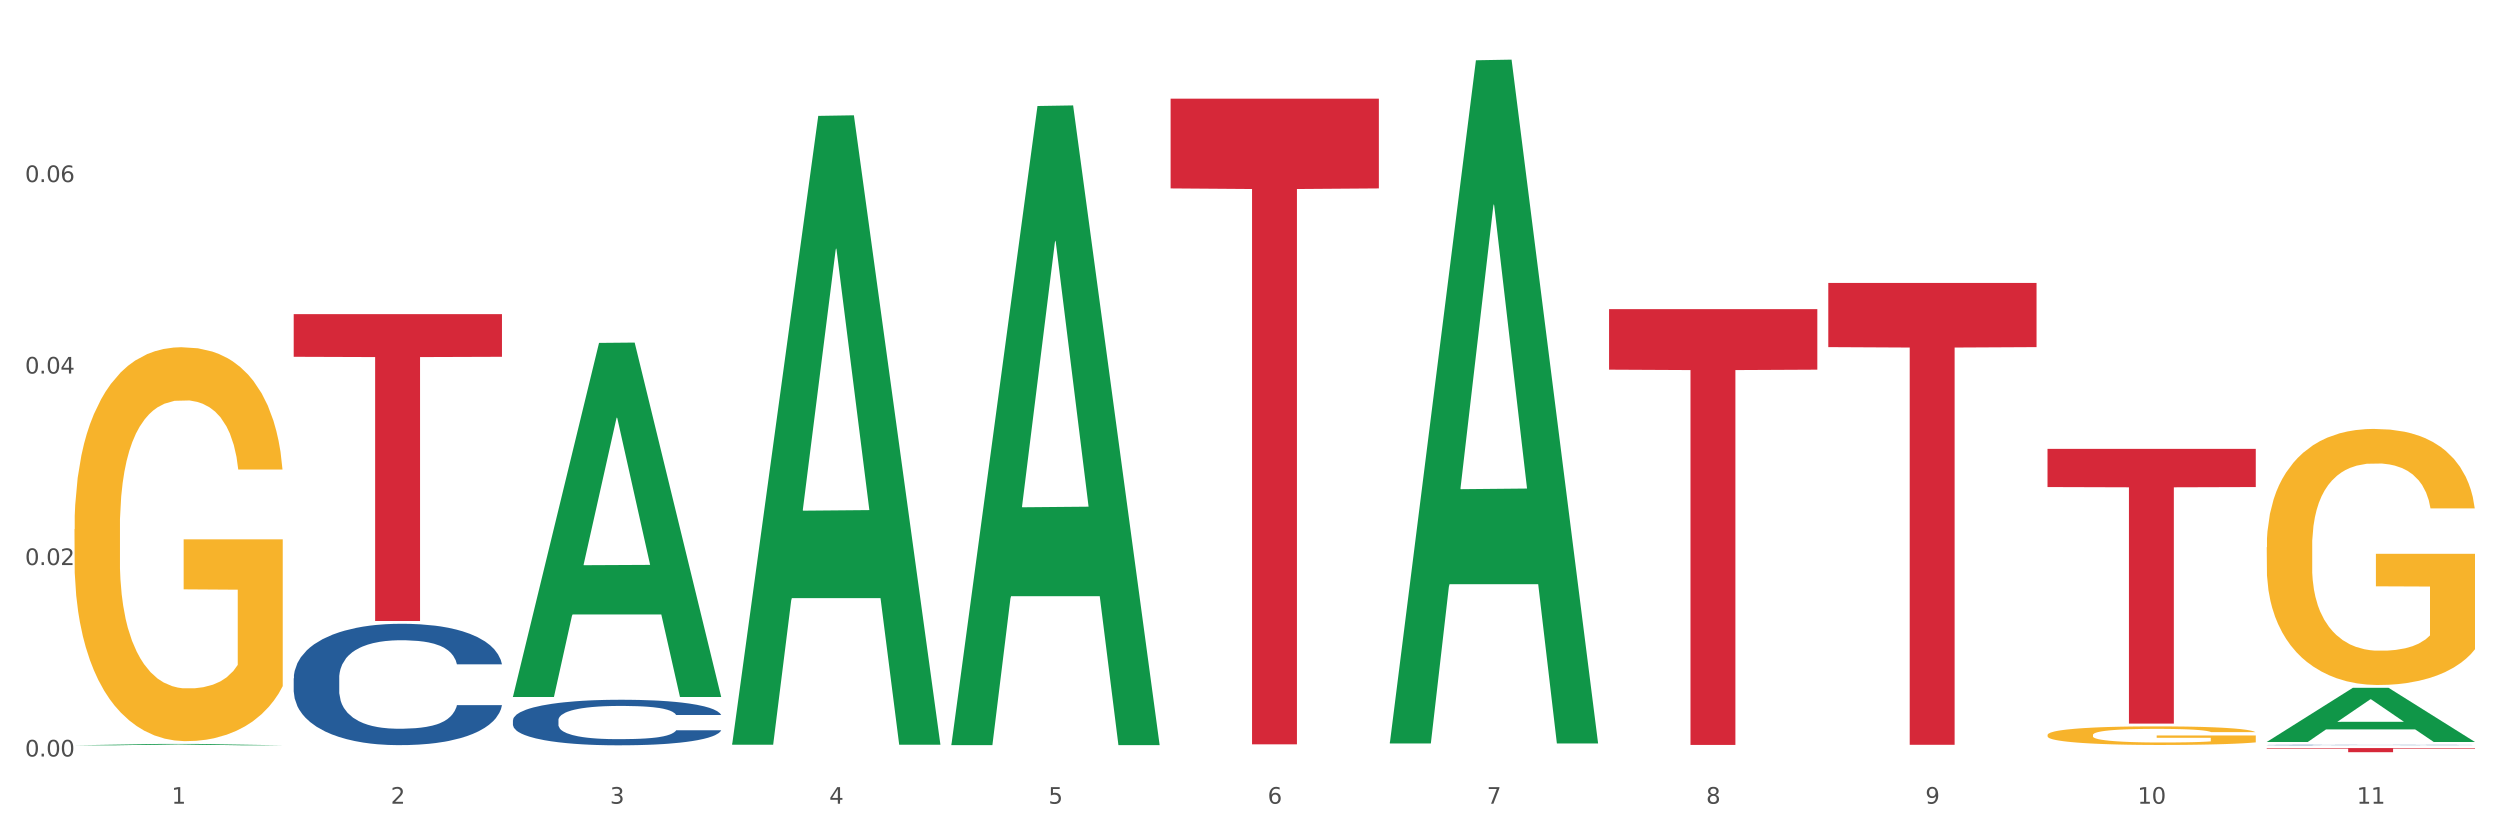 <?xml version="1.0" encoding="utf-8" standalone="no"?>
<!DOCTYPE svg PUBLIC "-//W3C//DTD SVG 1.1//EN"
  "http://www.w3.org/Graphics/SVG/1.1/DTD/svg11.dtd">
<svg xmlns:xlink="http://www.w3.org/1999/xlink" width="1080pt" height="360pt" viewBox="0 0 1080 360" xmlns="http://www.w3.org/2000/svg" version="1.1">
 <rect x="0" y="0" width="1080" height="360" fill="#333333" stroke="none"/>
 <defs>
  <style type="text/css">*{stroke-linejoin: round; stroke-linecap: butt}</style>
 </defs>
 <g id="figure_1">
  <g id="patch_1">
   <path d="M 0 360 
L 1080 360 
L 1080 0 
L 0 0 
z
" style="fill: #ffffff; stroke: #ffffff; stroke-linejoin: miter"/>
  </g>
  <g id="axes_1">
   <g id="matplotlib.axis_1">
    <g id="xtick_1">
     <g id="text_1">
      <!-- 1 -->
      <g style="fill: #4d4d4d" transform="translate(74.106 347.204) scale(0.096 -0.096)">
       <defs>
        <path id="DejaVuSans-31" d="M 794 531 
L 1825 531 
L 1825 4091 
L 703 3866 
L 703 4441 
L 1819 4666 
L 2450 4666 
L 2450 531 
L 3481 531 
L 3481 0 
L 794 0 
L 794 531 
z
" transform="scale(0.016)"/>
       </defs>
       <use xlink:href="#DejaVuSans-31"/>
      </g>
     </g>
    </g>
    <g id="xtick_2">
     <g id="text_2">
      <!-- 2 -->
      <g style="fill: #4d4d4d" transform="translate(168.812 347.204) scale(0.096 -0.096)">
       <defs>
        <path id="DejaVuSans-32" d="M 1228 531 
L 3431 531 
L 3431 0 
L 469 0 
L 469 531 
Q 828 903 1448 1529 
Q 2069 2156 2228 2338 
Q 2531 2678 2651 2914 
Q 2772 3150 2772 3378 
Q 2772 3750 2511 3984 
Q 2250 4219 1831 4219 
Q 1534 4219 1204 4116 
Q 875 4013 500 3803 
L 500 4441 
Q 881 4594 1212 4672 
Q 1544 4750 1819 4750 
Q 2544 4750 2975 4387 
Q 3406 4025 3406 3419 
Q 3406 3131 3298 2873 
Q 3191 2616 2906 2266 
Q 2828 2175 2409 1742 
Q 1991 1309 1228 531 
z
" transform="scale(0.016)"/>
       </defs>
       <use xlink:href="#DejaVuSans-32"/>
      </g>
     </g>
    </g>
    <g id="xtick_3">
     <g id="text_3">
      <!-- 3 -->
      <g style="fill: #4d4d4d" transform="translate(263.517 347.204) scale(0.096 -0.096)">
       <defs>
        <path id="DejaVuSans-33" d="M 2597 2516 
Q 3050 2419 3304 2112 
Q 3559 1806 3559 1356 
Q 3559 666 3084 287 
Q 2609 -91 1734 -91 
Q 1441 -91 1130 -33 
Q 819 25 488 141 
L 488 750 
Q 750 597 1062 519 
Q 1375 441 1716 441 
Q 2309 441 2620 675 
Q 2931 909 2931 1356 
Q 2931 1769 2642 2001 
Q 2353 2234 1838 2234 
L 1294 2234 
L 1294 2753 
L 1863 2753 
Q 2328 2753 2575 2939 
Q 2822 3125 2822 3475 
Q 2822 3834 2567 4026 
Q 2313 4219 1838 4219 
Q 1578 4219 1281 4162 
Q 984 4106 628 3988 
L 628 4550 
Q 988 4650 1302 4700 
Q 1616 4750 1894 4750 
Q 2613 4750 3031 4423 
Q 3450 4097 3450 3541 
Q 3450 3153 3228 2886 
Q 3006 2619 2597 2516 
z
" transform="scale(0.016)"/>
       </defs>
       <use xlink:href="#DejaVuSans-33"/>
      </g>
     </g>
    </g>
    <g id="xtick_4">
     <g id="text_4">
      <!-- 4 -->
      <g style="fill: #4d4d4d" transform="translate(358.223 347.204) scale(0.096 -0.096)">
       <defs>
        <path id="DejaVuSans-34" d="M 2419 4116 
L 825 1625 
L 2419 1625 
L 2419 4116 
z
M 2253 4666 
L 3047 4666 
L 3047 1625 
L 3713 1625 
L 3713 1100 
L 3047 1100 
L 3047 0 
L 2419 0 
L 2419 1100 
L 313 1100 
L 313 1709 
L 2253 4666 
z
" transform="scale(0.016)"/>
       </defs>
       <use xlink:href="#DejaVuSans-34"/>
      </g>
     </g>
    </g>
    <g id="xtick_5">
     <g id="text_5">
      <!-- 5 -->
      <g style="fill: #4d4d4d" transform="translate(452.928 347.204) scale(0.096 -0.096)">
       <defs>
        <path id="DejaVuSans-35" d="M 691 4666 
L 3169 4666 
L 3169 4134 
L 1269 4134 
L 1269 2991 
Q 1406 3038 1543 3061 
Q 1681 3084 1819 3084 
Q 2600 3084 3056 2656 
Q 3513 2228 3513 1497 
Q 3513 744 3044 326 
Q 2575 -91 1722 -91 
Q 1428 -91 1123 -41 
Q 819 9 494 109 
L 494 744 
Q 775 591 1075 516 
Q 1375 441 1709 441 
Q 2250 441 2565 725 
Q 2881 1009 2881 1497 
Q 2881 1984 2565 2268 
Q 2250 2553 1709 2553 
Q 1456 2553 1204 2497 
Q 953 2441 691 2322 
L 691 4666 
z
" transform="scale(0.016)"/>
       </defs>
       <use xlink:href="#DejaVuSans-35"/>
      </g>
     </g>
    </g>
    <g id="xtick_6">
     <g id="text_6">
      <!-- 6 -->
      <g style="fill: #4d4d4d" transform="translate(547.634 347.204) scale(0.096 -0.096)">
       <defs>
        <path id="DejaVuSans-36" d="M 2113 2584 
Q 1688 2584 1439 2293 
Q 1191 2003 1191 1497 
Q 1191 994 1439 701 
Q 1688 409 2113 409 
Q 2538 409 2786 701 
Q 3034 994 3034 1497 
Q 3034 2003 2786 2293 
Q 2538 2584 2113 2584 
z
M 3366 4563 
L 3366 3988 
Q 3128 4100 2886 4159 
Q 2644 4219 2406 4219 
Q 1781 4219 1451 3797 
Q 1122 3375 1075 2522 
Q 1259 2794 1537 2939 
Q 1816 3084 2150 3084 
Q 2853 3084 3261 2657 
Q 3669 2231 3669 1497 
Q 3669 778 3244 343 
Q 2819 -91 2113 -91 
Q 1303 -91 875 529 
Q 447 1150 447 2328 
Q 447 3434 972 4092 
Q 1497 4750 2381 4750 
Q 2619 4750 2861 4703 
Q 3103 4656 3366 4563 
z
" transform="scale(0.016)"/>
       </defs>
       <use xlink:href="#DejaVuSans-36"/>
      </g>
     </g>
    </g>
    <g id="xtick_7">
     <g id="text_7">
      <!-- 7 -->
      <g style="fill: #4d4d4d" transform="translate(642.339 347.204) scale(0.096 -0.096)">
       <defs>
        <path id="DejaVuSans-37" d="M 525 4666 
L 3525 4666 
L 3525 4397 
L 1831 0 
L 1172 0 
L 2766 4134 
L 525 4134 
L 525 4666 
z
" transform="scale(0.016)"/>
       </defs>
       <use xlink:href="#DejaVuSans-37"/>
      </g>
     </g>
    </g>
    <g id="xtick_8">
     <g id="text_8">
      <!-- 8 -->
      <g style="fill: #4d4d4d" transform="translate(737.044 347.204) scale(0.096 -0.096)">
       <defs>
        <path id="DejaVuSans-38" d="M 2034 2216 
Q 1584 2216 1326 1975 
Q 1069 1734 1069 1313 
Q 1069 891 1326 650 
Q 1584 409 2034 409 
Q 2484 409 2743 651 
Q 3003 894 3003 1313 
Q 3003 1734 2745 1975 
Q 2488 2216 2034 2216 
z
M 1403 2484 
Q 997 2584 770 2862 
Q 544 3141 544 3541 
Q 544 4100 942 4425 
Q 1341 4750 2034 4750 
Q 2731 4750 3128 4425 
Q 3525 4100 3525 3541 
Q 3525 3141 3298 2862 
Q 3072 2584 2669 2484 
Q 3125 2378 3379 2068 
Q 3634 1759 3634 1313 
Q 3634 634 3220 271 
Q 2806 -91 2034 -91 
Q 1263 -91 848 271 
Q 434 634 434 1313 
Q 434 1759 690 2068 
Q 947 2378 1403 2484 
z
M 1172 3481 
Q 1172 3119 1398 2916 
Q 1625 2713 2034 2713 
Q 2441 2713 2670 2916 
Q 2900 3119 2900 3481 
Q 2900 3844 2670 4047 
Q 2441 4250 2034 4250 
Q 1625 4250 1398 4047 
Q 1172 3844 1172 3481 
z
" transform="scale(0.016)"/>
       </defs>
       <use xlink:href="#DejaVuSans-38"/>
      </g>
     </g>
    </g>
    <g id="xtick_9">
     <g id="text_9">
      <!-- 9 -->
      <g style="fill: #4d4d4d" transform="translate(831.75 347.204) scale(0.096 -0.096)">
       <defs>
        <path id="DejaVuSans-39" d="M 703 97 
L 703 672 
Q 941 559 1184 500 
Q 1428 441 1663 441 
Q 2288 441 2617 861 
Q 2947 1281 2994 2138 
Q 2813 1869 2534 1725 
Q 2256 1581 1919 1581 
Q 1219 1581 811 2004 
Q 403 2428 403 3163 
Q 403 3881 828 4315 
Q 1253 4750 1959 4750 
Q 2769 4750 3195 4129 
Q 3622 3509 3622 2328 
Q 3622 1225 3098 567 
Q 2575 -91 1691 -91 
Q 1453 -91 1209 -44 
Q 966 3 703 97 
z
M 1959 2075 
Q 2384 2075 2632 2365 
Q 2881 2656 2881 3163 
Q 2881 3666 2632 3958 
Q 2384 4250 1959 4250 
Q 1534 4250 1286 3958 
Q 1038 3666 1038 3163 
Q 1038 2656 1286 2365 
Q 1534 2075 1959 2075 
z
" transform="scale(0.016)"/>
       </defs>
       <use xlink:href="#DejaVuSans-39"/>
      </g>
     </g>
    </g>
    <g id="xtick_10">
     <g id="text_10">
      <!-- 10 -->
      <g style="fill: #4d4d4d" transform="translate(923.401 347.204) scale(0.096 -0.096)">
       <defs>
        <path id="DejaVuSans-30" d="M 2034 4250 
Q 1547 4250 1301 3770 
Q 1056 3291 1056 2328 
Q 1056 1369 1301 889 
Q 1547 409 2034 409 
Q 2525 409 2770 889 
Q 3016 1369 3016 2328 
Q 3016 3291 2770 3770 
Q 2525 4250 2034 4250 
z
M 2034 4750 
Q 2819 4750 3233 4129 
Q 3647 3509 3647 2328 
Q 3647 1150 3233 529 
Q 2819 -91 2034 -91 
Q 1250 -91 836 529 
Q 422 1150 422 2328 
Q 422 3509 836 4129 
Q 1250 4750 2034 4750 
z
" transform="scale(0.016)"/>
       </defs>
       <use xlink:href="#DejaVuSans-31"/>
       <use xlink:href="#DejaVuSans-30" transform="translate(63.623 0)"/>
      </g>
     </g>
    </g>
    <g id="xtick_11">
     <g id="text_11">
      <!-- 11 -->
      <g style="fill: #4d4d4d" transform="translate(1018.107 347.204) scale(0.096 -0.096)">
       <use xlink:href="#DejaVuSans-31"/>
       <use xlink:href="#DejaVuSans-31" transform="translate(63.623 0)"/>
      </g>
     </g>
    </g>
    <g id="xtick_12"/>
    <g id="xtick_13"/>
    <g id="xtick_14"/>
    <g id="xtick_15"/>
    <g id="xtick_16"/>
    <g id="xtick_17"/>
    <g id="xtick_18"/>
    <g id="xtick_19"/>
    <g id="xtick_20"/>
    <g id="xtick_21"/>
   </g>
   <g id="matplotlib.axis_2">
    <g id="ytick_1">
     <g id="text_12">
      <!-- 0.00 -->
      <g style="fill: #4d4d4d" transform="translate(10.8 326.814) scale(0.096 -0.096)">
       <defs>
        <path id="DejaVuSans-2e" d="M 684 794 
L 1344 794 
L 1344 0 
L 684 0 
L 684 794 
z
" transform="scale(0.016)"/>
       </defs>
       <use xlink:href="#DejaVuSans-30"/>
       <use xlink:href="#DejaVuSans-2e" transform="translate(63.623 0)"/>
       <use xlink:href="#DejaVuSans-30" transform="translate(95.41 0)"/>
       <use xlink:href="#DejaVuSans-30" transform="translate(159.033 0)"/>
      </g>
     </g>
    </g>
    <g id="ytick_2">
     <g id="text_13">
      <!-- 0.02 -->
      <g style="fill: #4d4d4d" transform="translate(10.8 244.095) scale(0.096 -0.096)">
       <use xlink:href="#DejaVuSans-30"/>
       <use xlink:href="#DejaVuSans-2e" transform="translate(63.623 0)"/>
       <use xlink:href="#DejaVuSans-30" transform="translate(95.41 0)"/>
       <use xlink:href="#DejaVuSans-32" transform="translate(159.033 0)"/>
      </g>
     </g>
    </g>
    <g id="ytick_3">
     <g id="text_14">
      <!-- 0.04 -->
      <g style="fill: #4d4d4d" transform="translate(10.8 161.376) scale(0.096 -0.096)">
       <use xlink:href="#DejaVuSans-30"/>
       <use xlink:href="#DejaVuSans-2e" transform="translate(63.623 0)"/>
       <use xlink:href="#DejaVuSans-30" transform="translate(95.41 0)"/>
       <use xlink:href="#DejaVuSans-34" transform="translate(159.033 0)"/>
      </g>
     </g>
    </g>
    <g id="ytick_4">
     <g id="text_15">
      <!-- 0.06 -->
      <g style="fill: #4d4d4d" transform="translate(10.8 78.656) scale(0.096 -0.096)">
       <use xlink:href="#DejaVuSans-30"/>
       <use xlink:href="#DejaVuSans-2e" transform="translate(63.623 0)"/>
       <use xlink:href="#DejaVuSans-30" transform="translate(95.41 0)"/>
       <use xlink:href="#DejaVuSans-36" transform="translate(159.033 0)"/>
      </g>
     </g>
    </g>
    <g id="ytick_5"/>
    <g id="ytick_6"/>
    <g id="ytick_7"/>
    <g id="ytick_8"/>
   </g>
   <g id="PolyCollection_1">
    <path d="M 32.175 321.976 
L 32.268 321.976 
L 69.369 321.375 
L 84.766 321.375 
L 122.145 321.978 
L 104.337 321.978 
L 96.267 321.837 
L 57.96 321.837 
L 57.682 321.839 
L 49.891 321.978 
L 32.175 321.978 
L 32.175 321.976 
L 62.783 321.753 
L 91.444 321.753 
L 77.253 321.503 
L 77.067 321.502 
L 76.882 321.504 
L 62.691 321.753 
L 62.783 321.753 
L 32.175 321.976 
z
" clip-path="url(#p9c23ea8f63)" style="fill: #109648"/>
    <path d="M 126.88 135.712 
L 216.851 135.712 
L 216.851 154.134 
L 181.46 154.259 
L 181.46 268.279 
L 162.058 268.279 
L 162.058 154.259 
L 126.88 154.134 
L 126.88 135.836 
L 126.88 135.712 
z
" clip-path="url(#p9c23ea8f63)" style="fill: #d62839"/>
    <path d="M 126.88 293.028 
L 126.987 292.981 
L 126.987 291.64 
L 127.306 289.82 
L 128.476 286.468 
L 129.965 283.93 
L 132.517 280.961 
L 133.899 279.716 
L 135.707 278.328 
L 139.43 276.077 
L 143.683 274.162 
L 146.661 273.108 
L 148.894 272.438 
L 153.893 271.241 
L 156.764 270.714 
L 159.742 270.283 
L 162.294 269.996 
L 166.548 269.66 
L 169.951 269.517 
L 173.886 269.469 
L 177.183 269.517 
L 181.543 269.708 
L 187.924 270.283 
L 190.37 270.618 
L 193.667 271.193 
L 197.07 271.959 
L 199.835 272.725 
L 203.025 273.826 
L 206.322 275.263 
L 209.513 277.083 
L 211.746 278.759 
L 213.554 280.53 
L 215.149 282.685 
L 216.319 285.032 
L 216.851 286.995 
L 197.389 286.995 
L 196.857 285.223 
L 195.794 283.308 
L 194.73 282.015 
L 193.561 280.961 
L 191.753 279.764 
L 190.157 278.998 
L 187.499 278.088 
L 185.053 277.514 
L 183.032 277.178 
L 180.586 276.891 
L 175.375 276.604 
L 171.653 276.604 
L 169.313 276.7 
L 166.442 276.939 
L 163.996 277.274 
L 161.124 277.849 
L 158.891 278.471 
L 156.658 279.285 
L 155.382 279.86 
L 153.467 280.913 
L 152.191 281.775 
L 150.49 283.26 
L 149.533 284.313 
L 147.831 287.043 
L 147.087 289.054 
L 146.768 290.443 
L 146.555 291.975 
L 146.555 299.445 
L 147.193 302.797 
L 147.725 304.234 
L 148.575 305.862 
L 150.171 307.969 
L 152.51 310.028 
L 154.956 311.512 
L 156.977 312.422 
L 158.891 313.092 
L 160.805 313.619 
L 163.145 314.098 
L 165.059 314.385 
L 167.931 314.673 
L 171.334 314.816 
L 173.993 314.816 
L 179.416 314.577 
L 181.862 314.337 
L 184.202 314.002 
L 186.754 313.475 
L 188.775 312.901 
L 189.945 312.47 
L 191.859 311.56 
L 193.348 310.602 
L 194.624 309.501 
L 195.475 308.543 
L 196.432 307.107 
L 197.176 305.479 
L 197.389 304.617 
L 216.851 304.617 
L 216.425 306.341 
L 215.681 308.017 
L 214.192 310.267 
L 213.022 311.56 
L 211.214 313.14 
L 209.3 314.481 
L 206.641 315.966 
L 204.195 317.067 
L 201.643 318.025 
L 198.878 318.887 
L 193.88 320.084 
L 192.072 320.419 
L 188.243 320.993 
L 185.265 321.329 
L 180.905 321.664 
L 176.439 321.855 
L 171.759 321.903 
L 167.612 321.808 
L 163.039 321.52 
L 160.167 321.233 
L 156.977 320.802 
L 153.255 320.132 
L 149.745 319.317 
L 146.448 318.36 
L 143.364 317.258 
L 140.493 316.013 
L 136.771 313.954 
L 134.006 311.943 
L 131.985 310.076 
L 130.603 308.495 
L 129.22 306.484 
L 128.476 305.096 
L 127.306 301.744 
L 126.88 298.631 
L 126.88 293.028 
z
" clip-path="url(#p9c23ea8f63)" style="fill: #255c99"/>
    <path d="M 221.586 311.137 
L 221.692 311.119 
L 221.692 310.616 
L 222.011 309.933 
L 223.181 308.674 
L 224.67 307.721 
L 227.222 306.607 
L 228.605 306.139 
L 230.413 305.618 
L 234.135 304.773 
L 238.389 304.054 
L 241.367 303.658 
L 243.6 303.407 
L 248.598 302.957 
L 251.47 302.759 
L 254.447 302.598 
L 257 302.49 
L 261.254 302.364 
L 264.657 302.31 
L 268.592 302.292 
L 271.888 302.31 
L 276.249 302.382 
L 282.63 302.598 
L 285.076 302.723 
L 288.372 302.939 
L 291.775 303.227 
L 294.541 303.514 
L 297.731 303.928 
L 301.028 304.467 
L 304.218 305.15 
L 306.451 305.78 
L 308.259 306.445 
L 309.855 307.254 
L 311.024 308.135 
L 311.556 308.872 
L 292.095 308.872 
L 291.563 308.207 
L 290.499 307.488 
L 289.436 307.002 
L 288.266 306.607 
L 286.458 306.157 
L 284.863 305.87 
L 282.204 305.528 
L 279.758 305.312 
L 277.738 305.186 
L 275.292 305.079 
L 270.081 304.971 
L 266.358 304.971 
L 264.019 305.007 
L 261.147 305.097 
L 258.701 305.222 
L 255.83 305.438 
L 253.597 305.672 
L 251.363 305.977 
L 250.087 306.193 
L 248.173 306.589 
L 246.897 306.912 
L 245.195 307.47 
L 244.238 307.865 
L 242.536 308.89 
L 241.792 309.645 
L 241.473 310.166 
L 241.26 310.742 
L 241.26 313.546 
L 241.898 314.804 
L 242.43 315.344 
L 243.281 315.955 
L 244.876 316.746 
L 247.216 317.519 
L 249.662 318.076 
L 251.682 318.418 
L 253.597 318.67 
L 255.511 318.867 
L 257.851 319.047 
L 259.765 319.155 
L 262.636 319.263 
L 266.039 319.317 
L 268.698 319.317 
L 274.122 319.227 
L 276.568 319.137 
L 278.907 319.011 
L 281.46 318.814 
L 283.48 318.598 
L 284.65 318.436 
L 286.564 318.094 
L 288.053 317.735 
L 289.329 317.321 
L 290.18 316.962 
L 291.137 316.422 
L 291.882 315.811 
L 292.095 315.488 
L 311.556 315.488 
L 311.131 316.135 
L 310.386 316.764 
L 308.897 317.609 
L 307.728 318.094 
L 305.92 318.688 
L 304.005 319.191 
L 301.347 319.748 
L 298.901 320.162 
L 296.348 320.521 
L 293.583 320.845 
L 288.585 321.294 
L 286.777 321.42 
L 282.949 321.636 
L 279.971 321.762 
L 275.611 321.888 
L 271.144 321.96 
L 266.465 321.978 
L 262.317 321.942 
L 257.744 321.834 
L 254.873 321.726 
L 251.682 321.564 
L 247.96 321.312 
L 244.451 321.007 
L 241.154 320.647 
L 238.07 320.234 
L 235.198 319.766 
L 231.476 318.993 
L 228.711 318.238 
L 226.691 317.537 
L 225.308 316.944 
L 223.926 316.189 
L 223.181 315.667 
L 222.011 314.409 
L 221.586 313.24 
L 221.586 311.137 
z
" clip-path="url(#p9c23ea8f63)" style="fill: #255c99"/>
    <path d="M 979.23 321.843 
L 979.336 321.843 
L 979.336 321.837 
L 979.655 321.828 
L 980.825 321.813 
L 982.314 321.801 
L 984.866 321.787 
L 986.249 321.781 
L 988.057 321.775 
L 991.779 321.764 
L 996.033 321.755 
L 999.01 321.75 
L 1001.244 321.747 
L 1006.242 321.742 
L 1009.114 321.739 
L 1012.091 321.737 
L 1014.644 321.736 
L 1018.898 321.734 
L 1022.301 321.734 
L 1026.236 321.733 
L 1029.532 321.734 
L 1033.893 321.735 
L 1040.273 321.737 
L 1042.719 321.739 
L 1046.016 321.741 
L 1049.419 321.745 
L 1052.184 321.749 
L 1055.375 321.754 
L 1058.672 321.76 
L 1061.862 321.769 
L 1064.095 321.777 
L 1065.903 321.785 
L 1067.498 321.795 
L 1068.668 321.806 
L 1069.2 321.815 
L 1049.738 321.815 
L 1049.207 321.807 
L 1048.143 321.798 
L 1047.08 321.792 
L 1045.91 321.787 
L 1044.102 321.781 
L 1042.507 321.778 
L 1039.848 321.774 
L 1037.402 321.771 
L 1035.381 321.769 
L 1032.935 321.768 
L 1027.724 321.767 
L 1024.002 321.767 
L 1021.663 321.767 
L 1018.791 321.768 
L 1016.345 321.77 
L 1013.474 321.772 
L 1011.24 321.775 
L 1009.007 321.779 
L 1007.731 321.782 
L 1005.817 321.787 
L 1004.541 321.791 
L 1002.839 321.798 
L 1001.882 321.803 
L 1000.18 321.815 
L 999.436 321.825 
L 999.117 321.831 
L 998.904 321.838 
L 998.904 321.873 
L 999.542 321.889 
L 1000.074 321.895 
L 1000.925 321.903 
L 1002.52 321.913 
L 1004.86 321.922 
L 1007.306 321.929 
L 1009.326 321.933 
L 1011.24 321.937 
L 1013.155 321.939 
L 1015.494 321.941 
L 1017.409 321.943 
L 1020.28 321.944 
L 1023.683 321.945 
L 1026.342 321.945 
L 1031.766 321.943 
L 1034.212 321.942 
L 1036.551 321.941 
L 1039.104 321.938 
L 1041.124 321.936 
L 1042.294 321.934 
L 1044.208 321.929 
L 1045.697 321.925 
L 1046.973 321.92 
L 1047.824 321.915 
L 1048.781 321.909 
L 1049.526 321.901 
L 1049.738 321.897 
L 1069.2 321.897 
L 1068.775 321.905 
L 1068.03 321.913 
L 1066.541 321.923 
L 1065.371 321.929 
L 1063.564 321.937 
L 1061.649 321.943 
L 1058.991 321.95 
L 1056.545 321.955 
L 1053.992 321.96 
L 1051.227 321.964 
L 1046.229 321.969 
L 1044.421 321.971 
L 1040.592 321.973 
L 1037.615 321.975 
L 1033.254 321.976 
L 1028.788 321.977 
L 1024.109 321.978 
L 1019.961 321.977 
L 1015.388 321.976 
L 1012.517 321.974 
L 1009.326 321.972 
L 1005.604 321.969 
L 1002.095 321.966 
L 998.798 321.961 
L 995.714 321.956 
L 992.842 321.95 
L 989.12 321.941 
L 986.355 321.931 
L 984.334 321.923 
L 982.952 321.915 
L 981.569 321.906 
L 980.825 321.899 
L 979.655 321.884 
L 979.23 321.869 
L 979.23 321.843 
z
" clip-path="url(#p9c23ea8f63)" style="fill: #255c99"/>
    <path d="M 789.819 122.227 
L 879.789 122.227 
L 879.789 149.953 
L 844.398 150.14 
L 844.398 321.742 
L 824.997 321.742 
L 824.997 150.14 
L 789.819 149.953 
L 789.819 122.414 
L 789.819 122.227 
z
" clip-path="url(#p9c23ea8f63)" style="fill: #d62839"/>
    <path d="M 884.524 193.912 
L 974.495 193.912 
L 974.495 210.406 
L 939.103 210.518 
L 939.103 312.603 
L 919.702 312.603 
L 919.702 210.518 
L 884.524 210.406 
L 884.524 194.024 
L 884.524 193.912 
z
" clip-path="url(#p9c23ea8f63)" style="fill: #d62839"/>
    <path d="M 979.23 323.167 
L 1069.2 323.167 
L 1069.2 323.415 
L 1033.809 323.417 
L 1033.809 324.95 
L 1014.408 324.95 
L 1014.408 323.417 
L 979.23 323.415 
L 979.23 323.169 
L 979.23 323.167 
z
" clip-path="url(#p9c23ea8f63)" style="fill: #d62839"/>
    <path d="M 32.175 228.638 
L 32.281 228.483 
L 32.281 222.888 
L 32.494 218.069 
L 33.556 206.412 
L 35.149 196.776 
L 36.318 191.647 
L 37.486 187.45 
L 38.867 183.254 
L 40.567 178.902 
L 43.647 172.529 
L 45.559 169.265 
L 47.896 165.846 
L 52.145 160.872 
L 55.225 158.075 
L 58.412 155.743 
L 63.617 152.946 
L 67.016 151.702 
L 70.627 150.77 
L 74.983 150.148 
L 78.275 149.992 
L 85.499 150.459 
L 91.659 151.858 
L 94.634 152.946 
L 98.458 154.811 
L 100.476 156.054 
L 103.769 158.541 
L 107.168 161.805 
L 109.505 164.603 
L 113.01 169.887 
L 115.666 175.172 
L 118.109 181.7 
L 119.383 186.207 
L 120.339 190.403 
L 121.189 195.222 
L 122.039 202.838 
L 102.919 202.838 
L 102.175 197.398 
L 101.007 192.269 
L 99.307 187.295 
L 97.82 184.186 
L 95.271 180.301 
L 92.934 177.814 
L 90.491 175.949 
L 87.517 174.394 
L 85.18 173.617 
L 81.887 172.996 
L 75.407 173.151 
L 71.052 174.394 
L 68.078 175.949 
L 66.166 177.348 
L 64.467 178.902 
L 62.555 181.078 
L 60.324 184.342 
L 58.731 187.295 
L 57.137 191.025 
L 55.863 194.755 
L 54.694 199.107 
L 53.738 203.77 
L 52.995 208.588 
L 52.357 214.495 
L 51.826 224.286 
L 51.826 245.58 
L 52.039 250.398 
L 52.57 256.771 
L 53.207 261.589 
L 54.269 267.34 
L 55.225 271.225 
L 57.031 276.821 
L 59.049 281.484 
L 60.643 284.437 
L 62.236 286.924 
L 64.998 290.343 
L 68.078 293.141 
L 70.734 294.85 
L 74.345 296.405 
L 76.788 297.026 
L 78.913 297.337 
L 84.118 297.337 
L 87.835 296.871 
L 91.978 295.783 
L 95.165 294.384 
L 97.82 292.674 
L 100.795 289.877 
L 102.707 287.234 
L 102.707 254.75 
L 79.338 254.595 
L 79.338 232.99 
L 122.145 232.99 
L 122.145 296.405 
L 120.339 299.669 
L 118.321 302.622 
L 116.197 305.264 
L 113.01 308.528 
L 109.186 311.636 
L 105.787 313.812 
L 102.175 315.678 
L 97.927 317.387 
L 92.403 318.941 
L 89.004 319.563 
L 84.755 320.029 
L 79.763 320.185 
L 75.407 319.874 
L 71.159 319.097 
L 66.697 317.698 
L 62.342 315.678 
L 59.049 313.657 
L 55.756 311.17 
L 52.251 307.906 
L 49.489 304.798 
L 47.365 302 
L 45.028 298.425 
L 42.479 293.762 
L 40.567 289.566 
L 38.867 285.214 
L 37.061 279.618 
L 35.787 274.8 
L 34.512 268.739 
L 33.768 264.231 
L 32.919 257.237 
L 32.281 247.445 
L 32.175 228.638 
z
" clip-path="url(#p9c23ea8f63)" style="fill: #f7b32b"/>
    <path d="M 505.702 42.636 
L 595.673 42.636 
L 595.673 81.396 
L 560.281 81.658 
L 560.281 321.553 
L 540.88 321.553 
L 540.88 81.658 
L 505.702 81.396 
L 505.702 42.898 
L 505.702 42.636 
z
" clip-path="url(#p9c23ea8f63)" style="fill: #d62839"/>
    <path d="M 979.23 236.413 
L 979.336 236.312 
L 979.336 232.675 
L 979.548 229.542 
L 980.611 221.964 
L 982.204 215.7 
L 983.372 212.365 
L 984.541 209.637 
L 985.922 206.909 
L 987.621 204.08 
L 990.702 199.937 
L 992.614 197.815 
L 994.951 195.592 
L 999.2 192.359 
L 1002.28 190.54 
L 1005.467 189.025 
L 1010.672 187.206 
L 1014.071 186.398 
L 1017.682 185.791 
L 1022.037 185.387 
L 1025.33 185.286 
L 1032.553 185.589 
L 1038.714 186.499 
L 1041.688 187.206 
L 1045.512 188.418 
L 1047.531 189.227 
L 1050.824 190.843 
L 1054.223 192.965 
L 1056.56 194.784 
L 1060.065 198.219 
L 1062.72 201.655 
L 1065.164 205.899 
L 1066.438 208.829 
L 1067.394 211.557 
L 1068.244 214.689 
L 1069.094 219.64 
L 1049.974 219.64 
L 1049.23 216.104 
L 1048.062 212.769 
L 1046.362 209.536 
L 1044.875 207.515 
L 1042.326 204.989 
L 1039.989 203.373 
L 1037.546 202.16 
L 1034.572 201.15 
L 1032.235 200.644 
L 1028.942 200.24 
L 1022.462 200.341 
L 1018.107 201.15 
L 1015.133 202.16 
L 1013.221 203.069 
L 1011.521 204.08 
L 1009.609 205.494 
L 1007.379 207.616 
L 1005.785 209.536 
L 1004.192 211.961 
L 1002.917 214.386 
L 1001.749 217.215 
L 1000.793 220.246 
L 1000.049 223.379 
L 999.412 227.218 
L 998.881 233.584 
L 998.881 247.427 
L 999.093 250.559 
L 999.624 254.702 
L 1000.262 257.834 
L 1001.324 261.572 
L 1002.28 264.098 
L 1004.086 267.736 
L 1006.104 270.767 
L 1007.697 272.687 
L 1009.291 274.304 
L 1012.052 276.527 
L 1015.133 278.345 
L 1017.788 279.457 
L 1021.4 280.467 
L 1023.843 280.871 
L 1025.968 281.073 
L 1031.172 281.073 
L 1034.89 280.77 
L 1039.033 280.063 
L 1042.22 279.154 
L 1044.875 278.042 
L 1047.849 276.223 
L 1049.761 274.506 
L 1049.761 253.388 
L 1026.392 253.287 
L 1026.392 239.242 
L 1069.2 239.242 
L 1069.2 280.467 
L 1067.394 282.589 
L 1065.376 284.509 
L 1063.252 286.226 
L 1060.065 288.348 
L 1056.241 290.369 
L 1052.842 291.784 
L 1049.23 292.996 
L 1044.981 294.108 
L 1039.458 295.118 
L 1036.059 295.522 
L 1031.81 295.825 
L 1026.817 295.926 
L 1022.462 295.724 
L 1018.213 295.219 
L 1013.752 294.31 
L 1009.397 292.996 
L 1006.104 291.683 
L 1002.811 290.066 
L 999.306 287.944 
L 996.544 285.923 
L 994.42 284.105 
L 992.083 281.781 
L 989.533 278.749 
L 987.621 276.021 
L 985.922 273.192 
L 984.116 269.555 
L 982.841 266.422 
L 981.567 262.482 
L 980.823 259.552 
L 979.973 255.005 
L 979.336 248.639 
L 979.23 236.413 
z
" clip-path="url(#p9c23ea8f63)" style="fill: #f7b32b"/>
    <path d="M 884.524 317.507 
L 884.631 317.5 
L 884.631 317.235 
L 884.843 317.008 
L 885.905 316.457 
L 887.499 316.002 
L 888.667 315.76 
L 889.835 315.562 
L 891.216 315.363 
L 892.916 315.158 
L 895.996 314.857 
L 897.908 314.703 
L 900.245 314.541 
L 904.494 314.306 
L 907.575 314.174 
L 910.761 314.064 
L 915.966 313.932 
L 919.365 313.873 
L 922.977 313.829 
L 927.332 313.8 
L 930.625 313.792 
L 937.848 313.814 
L 944.009 313.88 
L 946.983 313.932 
L 950.807 314.02 
L 952.825 314.079 
L 956.118 314.196 
L 959.517 314.35 
L 961.854 314.482 
L 965.359 314.732 
L 968.015 314.982 
L 970.458 315.29 
L 971.733 315.503 
L 972.689 315.701 
L 973.539 315.929 
L 974.388 316.288 
L 955.268 316.288 
L 954.525 316.031 
L 953.356 315.789 
L 951.657 315.554 
L 950.17 315.407 
L 947.62 315.224 
L 945.283 315.106 
L 942.84 315.018 
L 939.866 314.945 
L 937.529 314.908 
L 934.236 314.879 
L 927.757 314.886 
L 923.402 314.945 
L 920.427 315.018 
L 918.515 315.084 
L 916.816 315.158 
L 914.904 315.261 
L 912.673 315.415 
L 911.08 315.554 
L 909.487 315.73 
L 908.212 315.907 
L 907.043 316.112 
L 906.087 316.332 
L 905.344 316.56 
L 904.707 316.839 
L 904.175 317.301 
L 904.175 318.307 
L 904.388 318.535 
L 904.919 318.836 
L 905.556 319.063 
L 906.619 319.335 
L 907.575 319.518 
L 909.38 319.783 
L 911.399 320.003 
L 912.992 320.142 
L 914.585 320.26 
L 917.347 320.421 
L 920.427 320.553 
L 923.083 320.634 
L 926.695 320.708 
L 929.138 320.737 
L 931.262 320.752 
L 936.467 320.752 
L 940.185 320.73 
L 944.327 320.678 
L 947.514 320.612 
L 950.17 320.531 
L 953.144 320.399 
L 955.056 320.274 
L 955.056 318.74 
L 931.687 318.733 
L 931.687 317.712 
L 974.495 317.712 
L 974.495 320.708 
L 972.689 320.862 
L 970.671 321.001 
L 968.546 321.126 
L 965.359 321.28 
L 961.535 321.427 
L 958.136 321.53 
L 954.525 321.618 
L 950.276 321.699 
L 944.752 321.772 
L 941.353 321.801 
L 937.104 321.823 
L 932.112 321.831 
L 927.757 321.816 
L 923.508 321.779 
L 919.047 321.713 
L 914.691 321.618 
L 911.399 321.522 
L 908.106 321.405 
L 904.6 321.251 
L 901.839 321.104 
L 899.714 320.972 
L 897.377 320.803 
L 894.828 320.583 
L 892.916 320.385 
L 891.216 320.179 
L 889.411 319.915 
L 888.136 319.687 
L 886.861 319.401 
L 886.118 319.188 
L 885.268 318.858 
L 884.631 318.395 
L 884.524 317.507 
z
" clip-path="url(#p9c23ea8f63)" style="fill: #f7b32b"/>
    <path d="M 695.113 133.532 
L 785.084 133.532 
L 785.084 159.697 
L 749.692 159.873 
L 749.692 321.812 
L 730.291 321.812 
L 730.291 159.873 
L 695.113 159.697 
L 695.113 133.709 
L 695.113 133.532 
z
" clip-path="url(#p9c23ea8f63)" style="fill: #d62839"/>
    <path d="M 979.23 320.5 
L 979.323 320.478 
L 1016.424 297.138 
L 1031.821 297.116 
L 1069.2 320.544 
L 1051.391 320.544 
L 1043.322 315.088 
L 1005.015 315.088 
L 1004.737 315.176 
L 996.946 320.544 
L 979.23 320.544 
L 979.23 320.5 
L 1009.838 311.833 
L 1038.499 311.811 
L 1024.308 302.11 
L 1024.122 302.066 
L 1023.937 302.132 
L 1009.745 311.811 
L 1009.838 311.833 
L 979.23 320.5 
z
" clip-path="url(#p9c23ea8f63)" style="fill: #109648"/>
    <path d="M 221.586 300.815 
L 221.679 300.671 
L 258.78 148.133 
L 274.177 147.989 
L 311.556 301.102 
L 293.748 301.102 
L 285.678 265.448 
L 247.371 265.448 
L 247.093 266.023 
L 239.302 301.102 
L 221.586 301.102 
L 221.586 300.815 
L 252.194 244.17 
L 280.855 244.026 
L 266.664 180.625 
L 266.478 180.337 
L 266.293 180.768 
L 252.102 244.026 
L 252.194 244.17 
L 221.586 300.815 
z
" clip-path="url(#p9c23ea8f63)" style="fill: #109648"/>
    <path d="M 316.291 321.209 
L 316.384 320.953 
L 353.485 50.062 
L 368.882 49.806 
L 406.262 321.719 
L 388.453 321.719 
L 380.384 258.401 
L 342.077 258.401 
L 341.798 259.422 
L 334.007 321.719 
L 316.291 321.719 
L 316.291 321.209 
L 346.9 220.614 
L 375.56 220.358 
L 361.369 107.763 
L 361.184 107.253 
L 360.998 108.019 
L 346.807 220.358 
L 346.9 220.614 
L 316.291 321.209 
z
" clip-path="url(#p9c23ea8f63)" style="fill: #109648"/>
    <path d="M 410.997 321.388 
L 411.09 321.129 
L 448.191 45.797 
L 463.588 45.537 
L 500.967 321.907 
L 483.159 321.907 
L 475.089 257.551 
L 436.782 257.551 
L 436.504 258.589 
L 428.713 321.907 
L 410.997 321.907 
L 410.997 321.388 
L 441.605 219.144 
L 470.266 218.885 
L 456.075 104.444 
L 455.889 103.925 
L 455.704 104.704 
L 441.513 218.885 
L 441.605 219.144 
L 410.997 321.388 
z
" clip-path="url(#p9c23ea8f63)" style="fill: #109648"/>
    <path d="M 600.408 320.616 
L 600.501 320.338 
L 637.602 26.037 
L 652.999 25.759 
L 690.378 321.171 
L 672.57 321.171 
L 664.5 252.38 
L 626.193 252.38 
L 625.915 253.489 
L 618.124 321.171 
L 600.408 321.171 
L 600.408 320.616 
L 631.016 211.328 
L 659.677 211.05 
L 645.486 88.725 
L 645.3 88.17 
L 645.115 89.002 
L 630.924 211.05 
L 631.016 211.328 
L 600.408 320.616 
z
" clip-path="url(#p9c23ea8f63)" style="fill: #109648"/>
   </g>
  </g>
 </g>
 <defs>
  <clipPath id="p9c23ea8f63">
   <rect x="32.175" y="10.8" width="1037.025" height="329.109"/>
  </clipPath>
 </defs>
</svg>

